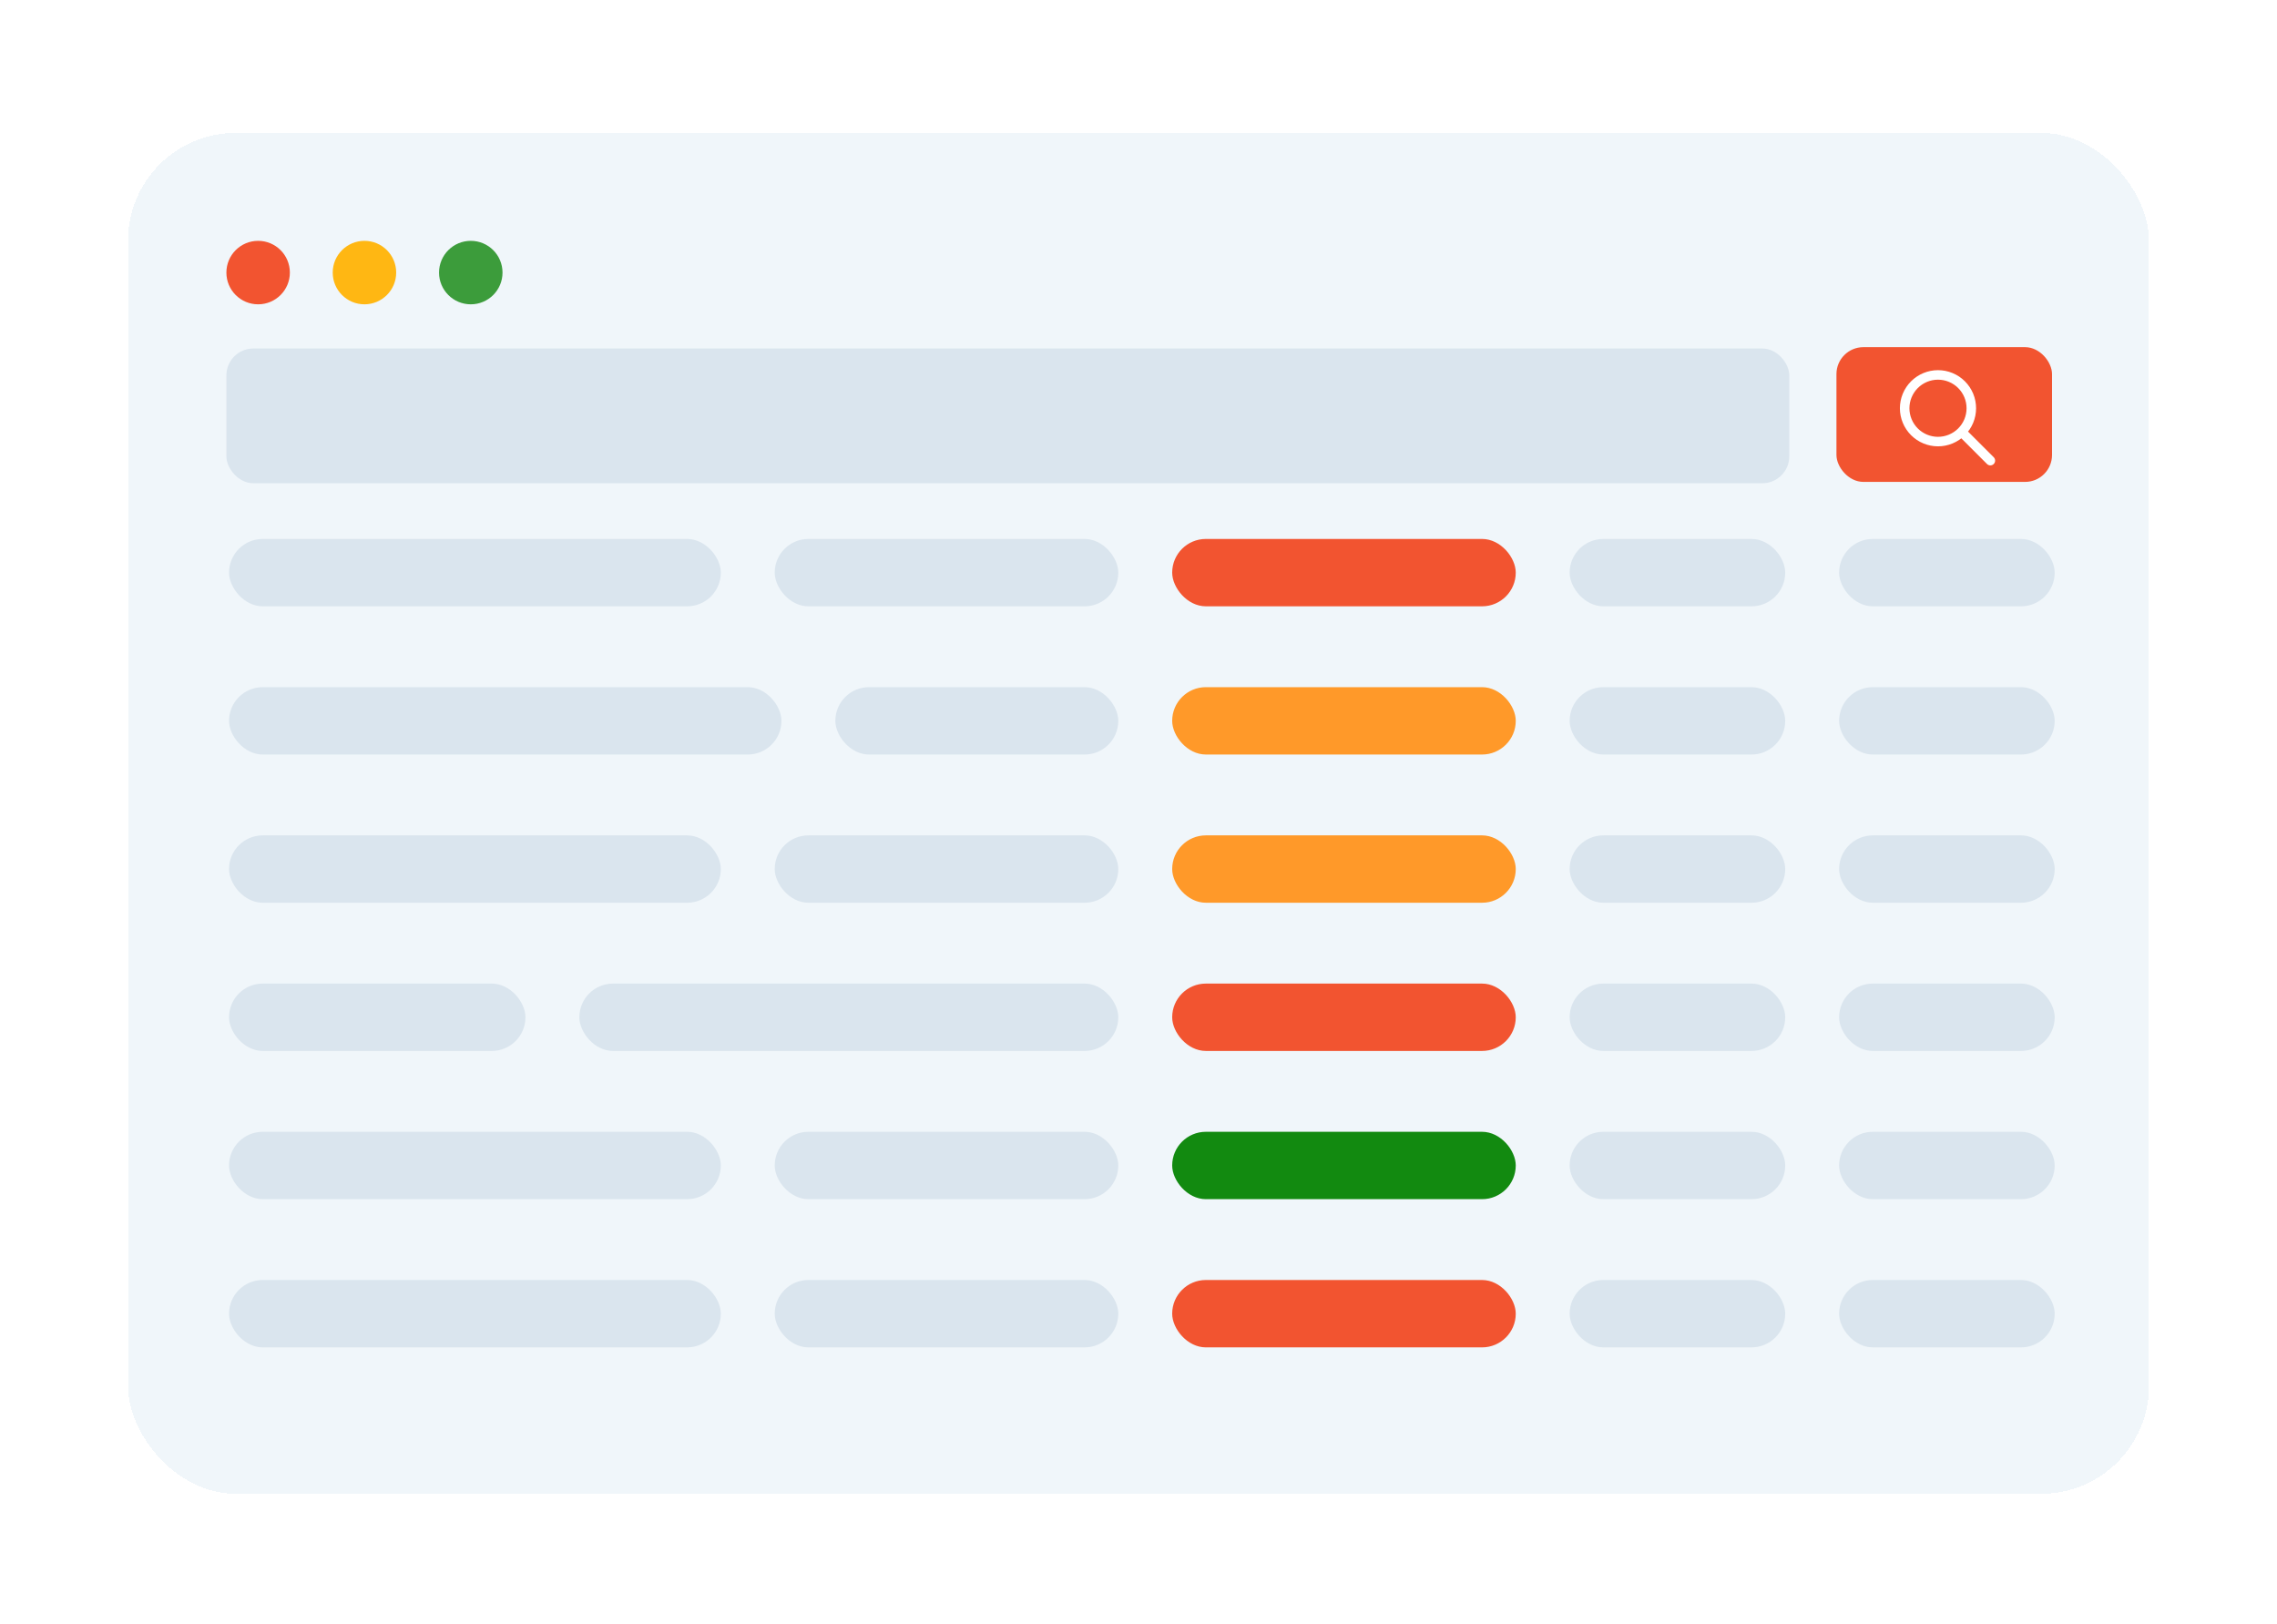 <?xml version="1.0" encoding="UTF-8"?> <svg xmlns="http://www.w3.org/2000/svg" width="338" height="241" viewBox="0 0 338 241" fill="none"><g filter="url(#filter0_d_317_15990)"><rect x="19" y="15" width="300" height="202" rx="16" fill="#F0F6FA" shape-rendering="crispEdges"></rect><circle cx="38.317" cy="35.73" r="4.711" fill="#F25430"></circle><circle cx="54.1" cy="35.73" r="4.711" fill="#FFB713"></circle><circle cx="69.883" cy="35.73" r="4.711" fill="#3C9C3B"></circle><rect x="33.605" y="47" width="232" height="20" rx="4" fill="#DAE5EE"></rect><rect x="272.605" y="46.801" width="32" height="20" rx="4" fill="#F25430"></rect><path d="M295.451 63.642L291.211 59.402M282.73 55.868C282.73 56.518 282.858 57.161 283.107 57.761C283.356 58.361 283.72 58.907 284.179 59.366C284.639 59.825 285.184 60.19 285.784 60.438C286.384 60.687 287.028 60.815 287.677 60.815C288.327 60.815 288.97 60.687 289.57 60.438C290.171 60.19 290.716 59.825 291.175 59.366C291.635 58.907 291.999 58.361 292.248 57.761C292.496 57.161 292.624 56.518 292.624 55.868C292.624 55.219 292.496 54.575 292.248 53.975C291.999 53.375 291.635 52.83 291.175 52.37C290.716 51.911 290.171 51.547 289.57 51.298C288.97 51.049 288.327 50.921 287.677 50.921C287.028 50.921 286.384 51.049 285.784 51.298C285.184 51.547 284.639 51.911 284.179 52.37C283.72 52.83 283.356 53.375 283.107 53.975C282.858 54.575 282.73 55.219 282.73 55.868Z" stroke="white" stroke-width="1.413" stroke-linecap="round" stroke-linejoin="round"></path></g><rect x="34" y="80" width="73" height="10" rx="5" fill="#DAE5EE"></rect><rect x="115" y="80" width="51" height="10" rx="5" fill="#DAE5EE"></rect><rect x="174" y="80" width="51" height="10" rx="5" fill="#F25430"></rect><rect x="233" y="80" width="32" height="10" rx="5" fill="#DAE5EE"></rect><rect x="273" y="80" width="32" height="10" rx="5" fill="#DAE5EE"></rect><rect x="34" y="102" width="82" height="10" rx="5" fill="#DAE5EE"></rect><rect x="124" y="102" width="42" height="10" rx="5" fill="#DAE5EE"></rect><rect x="174" y="102" width="51" height="10" rx="5" fill="#FF9929"></rect><rect x="233" y="102" width="32" height="10" rx="5" fill="#DAE5EE"></rect><rect x="273" y="102" width="32" height="10" rx="5" fill="#DAE5EE"></rect><rect x="34" y="124" width="73" height="10" rx="5" fill="#DAE5EE"></rect><rect x="115" y="124" width="51" height="10" rx="5" fill="#DAE5EE"></rect><rect x="174" y="124" width="51" height="10" rx="5" fill="#FF9929"></rect><rect x="233" y="124" width="32" height="10" rx="5" fill="#DAE5EE"></rect><rect x="273" y="124" width="32" height="10" rx="5" fill="#DAE5EE"></rect><rect x="34" y="146" width="44" height="10" rx="5" fill="#DAE5EE"></rect><rect x="86" y="146" width="80" height="10" rx="5" fill="#DAE5EE"></rect><rect x="174" y="146" width="51" height="10" rx="5" fill="#F25430"></rect><rect x="233" y="146" width="32" height="10" rx="5" fill="#DAE5EE"></rect><rect x="273" y="146" width="32" height="10" rx="5" fill="#DAE5EE"></rect><rect x="34" y="168" width="73" height="10" rx="5" fill="#DAE5EE"></rect><rect x="115" y="168" width="51" height="10" rx="5" fill="#DAE5EE"></rect><rect x="174" y="168" width="51" height="10" rx="5" fill="#128A10"></rect><rect x="233" y="168" width="32" height="10" rx="5" fill="#DAE5EE"></rect><rect x="273" y="168" width="32" height="10" rx="5" fill="#DAE5EE"></rect><rect x="34" y="190" width="73" height="10" rx="5" fill="#DAE5EE"></rect><rect x="115" y="190" width="51" height="10" rx="5" fill="#DAE5EE"></rect><rect x="174" y="190" width="51" height="10" rx="5" fill="#F25430"></rect><rect x="233" y="190" width="32" height="10" rx="5" fill="#DAE5EE"></rect><rect x="273" y="190" width="32" height="10" rx="5" fill="#DAE5EE"></rect><defs><filter id="filter0_d_317_15990" x="0.077" y="0.808" width="337.846" height="239.846" filterUnits="userSpaceOnUse" color-interpolation-filters="sRGB"><feFlood flood-opacity="0" result="BackgroundImageFix"></feFlood><feColorMatrix in="SourceAlpha" type="matrix" values="0 0 0 0 0 0 0 0 0 0 0 0 0 0 0 0 0 0 127 0" result="hardAlpha"></feColorMatrix><feOffset dy="4.731"></feOffset><feGaussianBlur stdDeviation="9.462"></feGaussianBlur><feComposite in2="hardAlpha" operator="out"></feComposite><feColorMatrix type="matrix" values="0 0 0 0 0.063 0 0 0 0 0.063 0 0 0 0 0.063 0 0 0 0.08 0"></feColorMatrix><feBlend mode="normal" in2="BackgroundImageFix" result="effect1_dropShadow_317_15990"></feBlend><feBlend mode="normal" in="SourceGraphic" in2="effect1_dropShadow_317_15990" result="shape"></feBlend></filter></defs></svg> 